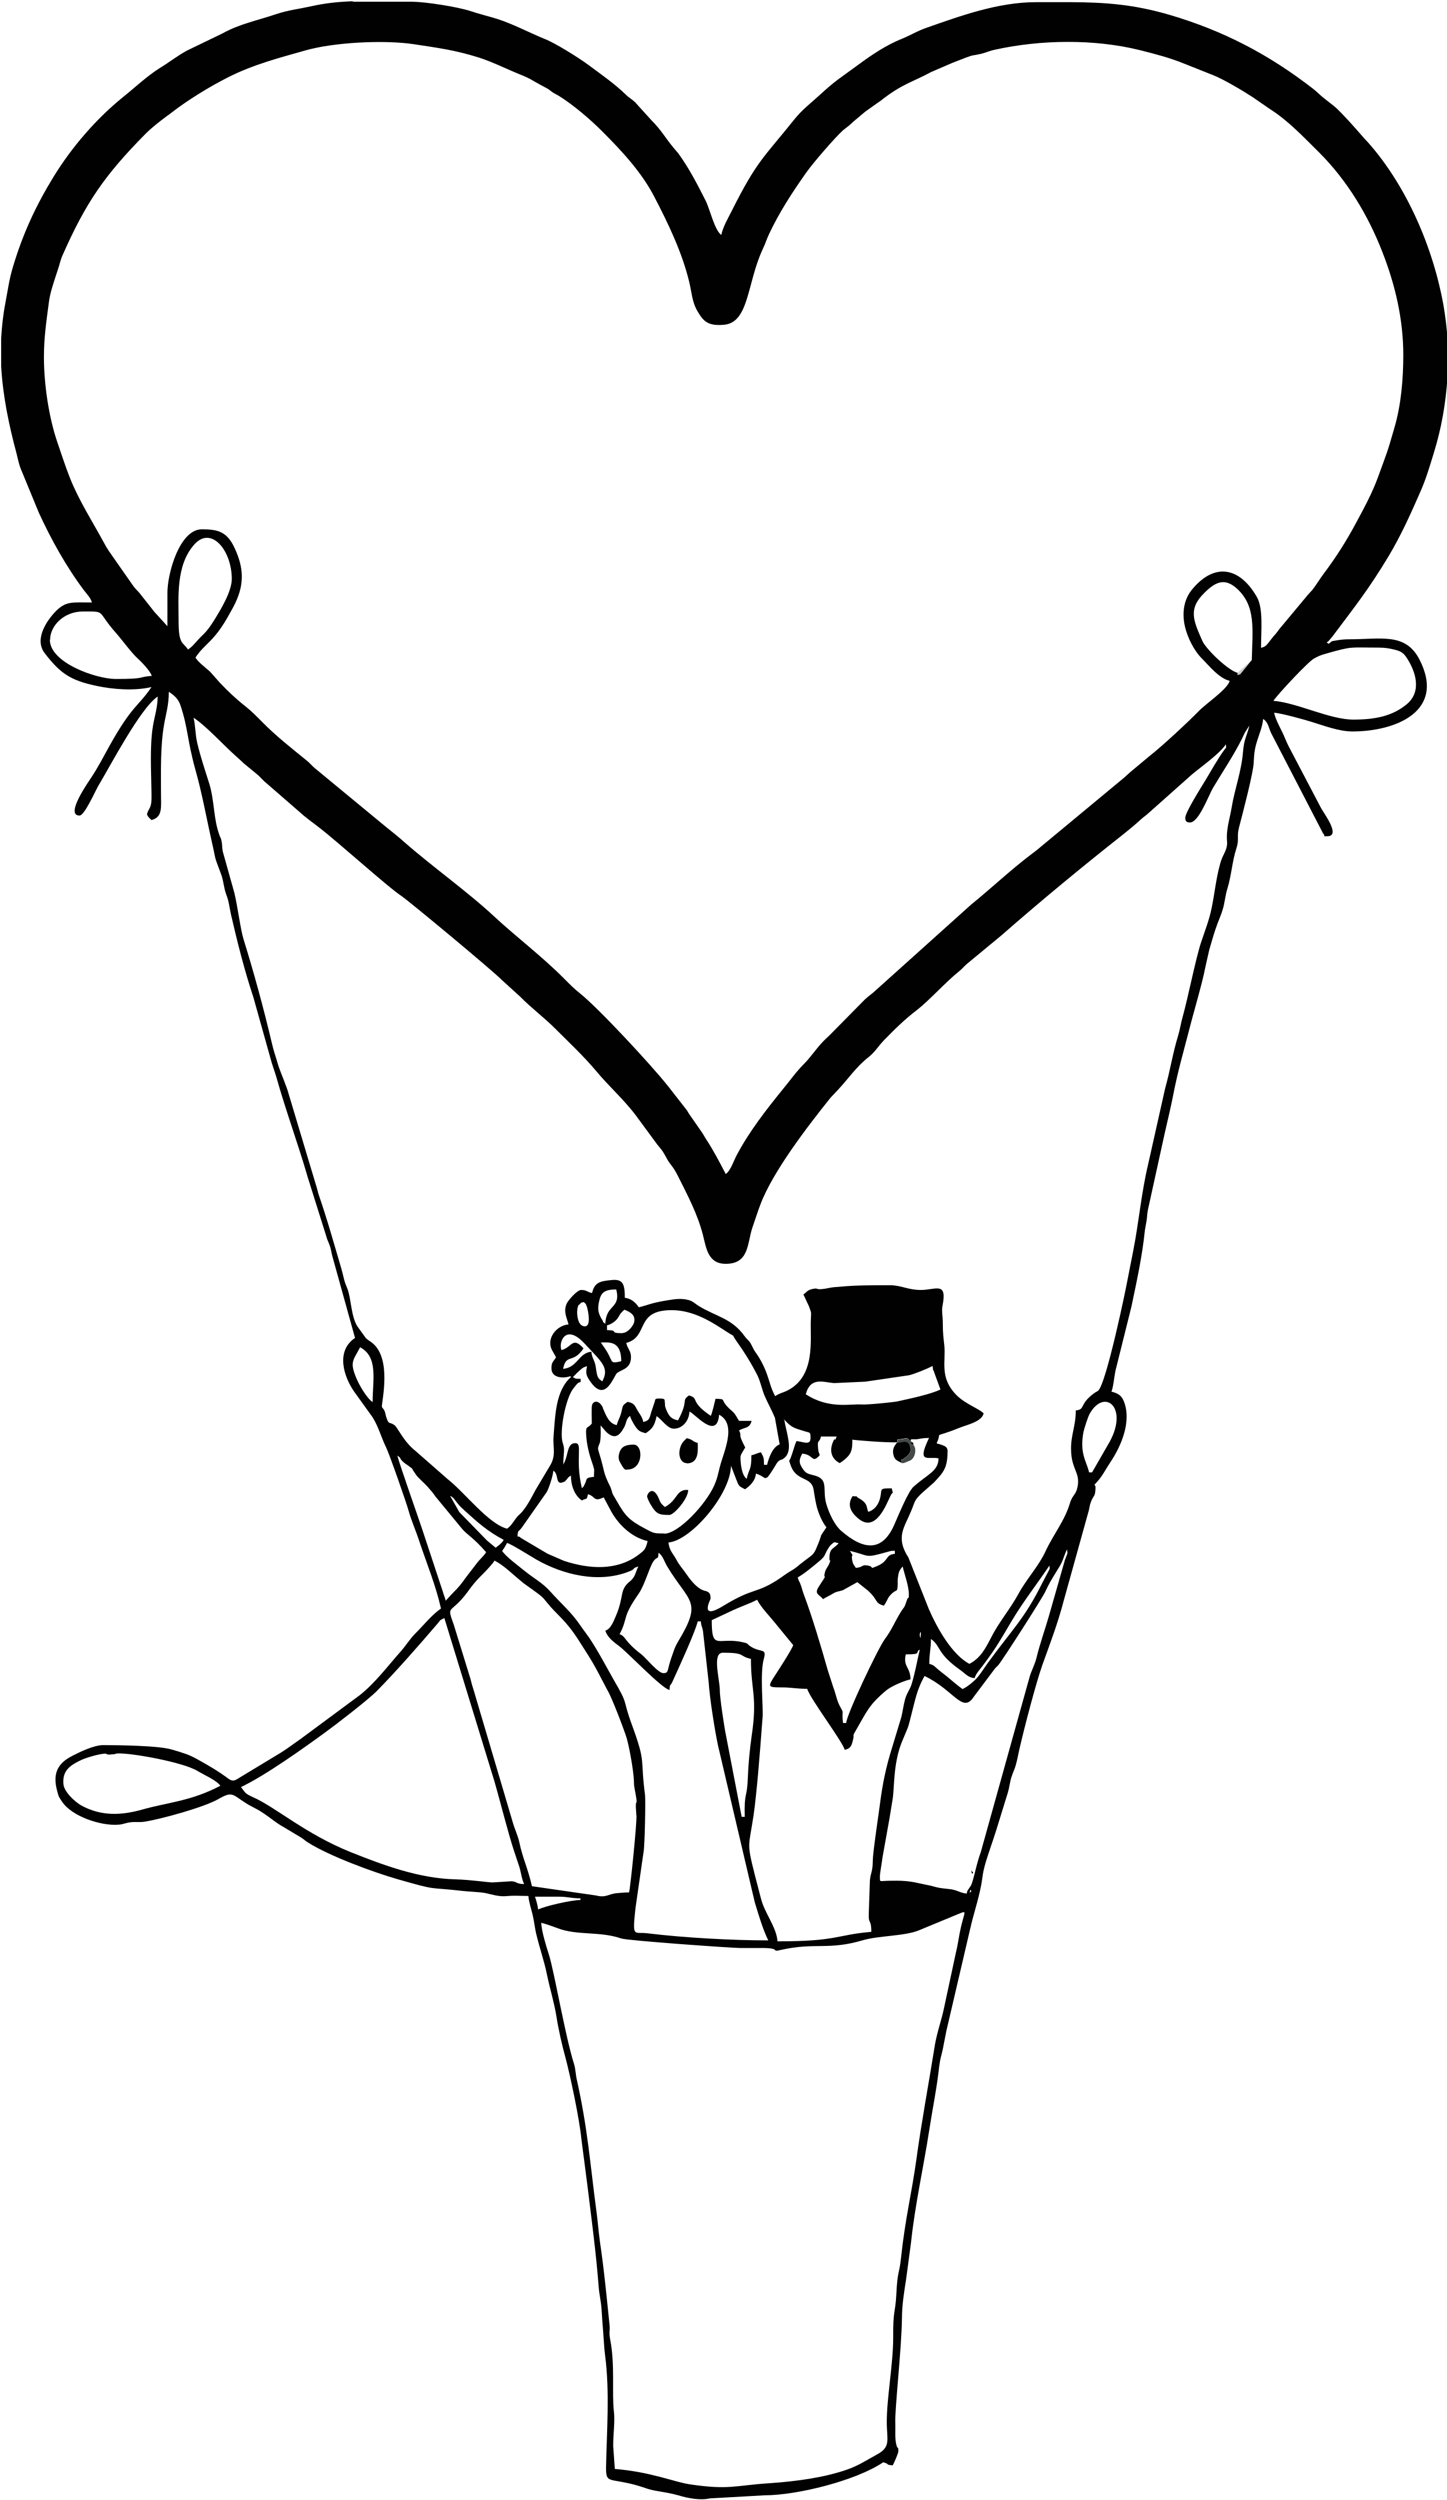 <?xml version="1.0" encoding="UTF-8"?>
<!DOCTYPE svg PUBLIC "-//W3C//DTD SVG 1.1//EN" "http://www.w3.org/Graphics/SVG/1.1/DTD/svg11.dtd">
<!-- Creator: CorelDRAW X5 -->
<svg xmlns="http://www.w3.org/2000/svg" xml:space="preserve" width="396px" height="684px" style="shape-rendering:geometricPrecision; text-rendering:geometricPrecision; image-rendering:optimizeQuality; fill-rule:evenodd; clip-rule:evenodd"
viewBox="0 0 6093 10510"
 xmlns:xlink="http://www.w3.org/1999/xlink">
 <defs>
  <style type="text/css">
   <![CDATA[
    .fil0 {fill:#010101}
    .fil1 {fill:#444A48}
    .fil2 {fill:#CDCDCD}
   ]]>
  </style>
 </defs>
 <g id="Ebene_x0020_1">
  <g id="_232452464">
   <g>
    <path class="fil0" d="M2589 10388l-7 -99c0,-53 8,-102 3,-145 -9,-79 5,-195 -15,-299 -7,-38 -1,-37 -3,-62 -12,-115 -23,-234 -41,-355 -7,-52 -8,-79 -15,-130 -26,-195 -36,-344 -82,-550 -5,-20 -5,-45 -12,-67 -38,-121 -84,-394 -106,-461 -9,-28 -31,-98 -32,-133 24,6 45,14 70,23 80,31 179,12 267,43 26,9 465,40 500,40 31,0 62,0 93,0 85,0 33,19 80,8 141,-32 200,2 342,-40 71,-21 178,-17 240,-43l169 -70c36,-14 19,-9 1,82 -6,32 -9,55 -16,83l-50 233c-10,49 -28,97 -38,153 -24,151 -58,334 -78,482 -21,151 -46,242 -65,416 -8,75 -15,52 -20,158 -4,76 -14,61 -13,178 0,112 -27,252 -27,356 0,73 19,104 -41,136 -42,23 -80,48 -127,64 -95,33 -209,49 -325,57 -151,10 -170,29 -335,5 -68,-10 -162,-52 -317,-65zm-1106 -10388l243 0 7 0 3 0c57,1 189,21 247,40 35,12 74,21 112,33 68,22 135,58 199,84 46,18 144,80 182,108 55,41 109,78 158,125 16,16 24,18 40,33l69 76c42,42 59,75 94,117l18 21c45,61 82,133 116,200 18,35 37,123 66,145 9,-38 27,-67 44,-101 107,-213 133,-222 265,-387 32,-40 74,-72 111,-106 24,-22 49,-44 75,-63 29,-21 55,-40 84,-61 57,-42 117,-82 182,-108 39,-16 61,-31 100,-45 148,-52 305,-109 464,-109l20 0 131 0c142,1 261,9 414,54 226,67 416,166 604,312 21,17 30,28 50,43l37 29c1,1 5,5 7,6 40,38 78,82 114,123l6 7c1,1 2,2 3,3l13 14c163,184 274,444 317,684 8,47 14,94 17,142l0 162c-7,110 -26,218 -58,320 -17,56 -33,109 -54,157 -42,96 -83,188 -137,278 -83,138 -143,213 -236,337l-18 21c0,-1 -5,2 -5,4l8 5c17,-15 11,-10 37,-15 11,-2 28,-4 48,-4 136,0 238,-29 297,85 112,218 -100,303 -283,303 -56,0 -124,-26 -170,-40 -32,-10 -125,-36 -159,-39 5,24 20,53 31,75 13,25 18,43 31,68l136 259c11,21 85,118 26,118 -25,0 -5,2 -16,-10 -13,-14 6,10 -5,-8l-216 -417c-11,-25 -12,-44 -33,-59 -3,31 -15,60 -24,88 -11,34 -14,54 -16,96 -1,41 -45,209 -62,274 -10,38 2,49 -11,88 -17,51 -21,114 -37,166 -10,31 -12,65 -21,92 -8,27 -20,51 -30,82 -11,32 -16,53 -26,86l-17 75c-11,61 -52,199 -69,267 -23,89 -47,172 -65,265 -12,62 -26,117 -37,167l-70 319c-4,17 -3,29 -6,47l-7 40c-11,109 -35,218 -57,323l-67 269c-5,24 -10,74 -17,88 28,7 42,16 52,40 34,84 -10,188 -57,258 -17,25 -33,57 -53,79 -24,27 -9,7 -9,27 -1,42 -8,29 -20,62 -5,13 -5,23 -9,37l-106 381c-24,92 -57,178 -89,267 -27,77 -75,260 -96,352 -6,25 -9,46 -16,70 -7,24 -19,45 -23,69 -7,35 -7,37 -17,68l-42 136c-15,48 -29,85 -44,134 -8,27 -12,46 -15,70 -9,68 -35,142 -50,208l-101 433c-6,29 -10,52 -15,77 -7,32 -10,34 -15,71 -10,92 -29,184 -42,269 -24,156 -60,314 -77,475l-21 157c-8,49 -17,108 -17,160 -2,137 -31,385 -28,444 1,26 -2,57 3,83 6,31 10,9 10,33 0,8 -18,50 -24,60 -34,-3 -9,-5 -40,-13 -116,78 -364,139 -500,139l-231 13c-38,9 -89,0 -132,-13 -28,-8 -59,-13 -88,-18 -41,-7 -49,-13 -83,-23 -120,-34 -134,-5 -133,-78 3,-155 16,-314 -4,-470 -4,-28 -6,-74 -8,-97 -3,-39 -5,-62 -7,-98 -2,-32 -10,-63 -12,-93 -11,-143 -30,-285 -48,-431l-25 -193c-8,-83 -47,-267 -67,-342 -14,-50 -29,-116 -38,-173 -10,-61 -26,-111 -39,-172 -12,-60 -30,-110 -44,-167 -8,-31 -10,-58 -17,-88 -6,-25 -16,-54 -18,-80 -47,0 -52,-3 -98,1 -26,2 -60,-8 -82,-13 -26,-5 -70,-6 -96,-9 -155,-18 -98,1 -273,-49 -105,-30 -291,-99 -379,-155 -15,-9 -13,-11 -31,-22l-70 -42c-35,-19 -59,-42 -94,-64 -24,-16 -44,-23 -67,-38 -58,-37 -56,-51 -117,-16 -60,34 -238,83 -307,94 -21,4 -41,0 -63,3 -21,3 -31,9 -49,10 -74,6 -196,-35 -237,-96 -13,-20 -14,-18 -21,-45 -19,-70 -3,-116 66,-150 29,-15 89,-44 127,-44 64,0 236,2 291,19 46,14 67,19 105,40 50,28 87,49 130,81 20,15 28,10 47,-2l177 -107c30,-19 53,-37 82,-57l250 -185c65,-52 117,-122 172,-184 22,-25 38,-52 62,-76 34,-34 68,-77 107,-104 -23,-100 -57,-181 -90,-279 -15,-47 -35,-91 -46,-131 -8,-31 -82,-242 -95,-268 -21,-43 -32,-87 -57,-127l-77 -107c-45,-64 -79,-172 3,-227l-96 -346c-6,-23 -4,-26 -12,-47 -6,-16 -9,-19 -14,-38l-77 -245c-41,-142 -92,-279 -132,-421 -9,-31 -17,-49 -25,-80l-72 -257c-38,-115 -66,-226 -94,-347 -7,-32 -9,-57 -20,-85 -12,-32 -11,-59 -23,-89 -31,-82 -19,-50 -37,-129 -24,-106 -42,-209 -71,-311 -34,-124 -30,-172 -62,-268 -9,-28 -28,-43 -49,-57 0,56 -12,91 -20,138 -16,91 -13,195 -13,290 0,58 8,99 -40,112 -24,-23 -22,-23 -9,-48 10,-17 9,-36 9,-64 -1,-90 -8,-198 6,-283 7,-43 20,-80 20,-125 -72,48 -198,289 -250,376 -12,20 -58,125 -79,125 -64,0 40,-145 50,-161 29,-44 51,-87 77,-134 95,-170 119,-162 176,-246 -71,17 -163,10 -232,-5 -109,-23 -152,-52 -218,-138 -45,-59 10,-138 46,-175 44,-45 70,-38 153,-38 -5,-20 -22,-36 -34,-52 -74,-99 -137,-212 -189,-325l-75 -182c-10,-24 -12,-40 -19,-67 -33,-123 -58,-244 -65,-368l0 -119c3,-49 8,-98 18,-149 10,-53 16,-100 32,-152 42,-140 96,-256 170,-377 78,-127 180,-245 295,-338 50,-40 99,-87 155,-122 41,-25 70,-49 112,-72l151 -73c70,-39 146,-54 223,-80 50,-17 101,-23 151,-34 57,-13 116,-19 177,-21zm770 7977c33,0 66,0 99,0 41,0 51,7 92,7l0 7c-38,0 -151,26 -178,40 -1,-13 -9,-43 -13,-53zm1831 -20c0,-17 10,-1 4,0 0,0 0,0 -1,0 -4,0 -3,15 -3,0zm-3070 -441c103,-49 260,-161 356,-231 39,-28 178,-135 216,-173 80,-81 179,-194 256,-284 17,-20 5,-11 29,-24l212 691c23,80 56,212 81,288 8,25 16,47 23,69 8,27 9,48 20,72 -37,-1 -27,-10 -53,-12l-79 5c-21,0 -89,-11 -158,-13 -153,-4 -301,-59 -439,-114 -192,-77 -319,-191 -413,-232 -35,-16 -31,-18 -50,-42zm-547 -138c24,0 12,-3 30,-4 58,-2 275,37 335,74 30,18 78,38 96,62 -123,65 -222,70 -328,100 -89,25 -172,29 -256,-16 -26,-14 -74,-57 -77,-91 -5,-56 28,-78 68,-98 21,-11 68,-25 96,-29 32,-4 1,3 36,3zm2576 -428c100,0 65,14 119,26 0,135 28,157 3,325 -8,55 -14,120 -16,175 -3,89 -16,57 -13,165l-13 0 -67 -348c-5,-22 -26,-159 -25,-185 0,-47 -34,-158 13,-158zm830 -13c-11,47 -20,98 -34,144 -7,24 -20,37 -28,65 -7,26 -10,53 -16,76l-40 132c-23,73 -39,148 -49,228 -8,60 -31,211 -31,246 0,42 -9,49 -12,80l-5 146c-1,38 11,18 11,71 -151,13 -140,40 -395,40 -5,-62 -54,-117 -70,-181 -10,-40 -16,-60 -26,-100 -35,-139 -25,-114 -5,-249 13,-88 28,-276 35,-374 1,-13 2,-24 3,-37 4,-40 -12,-185 5,-247 13,-47 -9,-27 -50,-50 -26,-15 -9,-15 -38,-21 -105,-24 -131,39 -131,-93l94 -44c33,-15 67,-26 97,-42 17,33 50,66 75,97l77 94c-5,18 -67,113 -82,136 -26,41 -22,42 35,42 39,0 60,6 106,6 11,40 149,222 158,257 23,-6 28,-14 34,-39 9,-33 -6,-11 14,-45 45,-77 52,-103 125,-165 21,-18 74,-41 104,-48 -1,-53 -32,-52 -20,-105 73,0 36,-9 59,-20zm0 -59c-2,-12 8,-23 4,-4 0,0 0,27 -4,4zm-1080 158c-22,0 -73,-64 -92,-79 -75,-57 -64,-75 -92,-85 37,-70 8,-67 80,-170 26,-37 45,-111 62,-136 18,-26 20,-2 22,-37 19,14 22,33 36,57 93,155 151,143 47,316 -17,29 -18,39 -29,69 -19,54 -10,65 -34,65zm-711 -474c42,22 73,55 115,89 1,1 6,5 7,6l46 33c32,24 31,21 55,51 39,49 77,70 135,162 54,85 55,84 111,192 6,11 0,1 7,13 20,34 72,172 81,202 11,39 27,127 30,174 1,19 0,21 3,37 19,102 0,19 7,105 0,2 0,7 1,9 2,32 -25,299 -31,324 -21,0 -34,2 -49,3 -39,3 -47,21 -90,10l-270 -39c-19,-81 -38,-114 -53,-184 -7,-32 -20,-56 -29,-89l-164 -554c-6,-19 -8,-25 -13,-46l-70 -227c-32,-90 -15,-40 58,-139 17,-24 34,-45 54,-65 17,-17 47,-47 59,-66zm1970 540c-21,-14 -46,-37 -66,-53 -12,-9 -21,-17 -33,-26 -16,-13 -19,-21 -40,-26 0,-46 7,-63 7,-105 45,33 21,58 125,132 19,13 31,31 59,33 5,-20 28,-43 39,-59 52,-69 71,-104 116,-180 50,-84 107,-156 160,-235l1 14 -32 61c-74,149 -125,193 -227,333 -16,22 -29,44 -47,65 -13,15 -47,43 -64,48zm375 -534l2 2c0,0 -3,-1 -2,-2zm-356 1396c-27,-2 -42,-16 -73,-19 -45,-5 -42,-4 -78,-14l-48 -10c-47,-11 -76,-12 -130,-11 -41,1 -36,7 -37,-16 -1,-10 9,-63 11,-82l29 -162c5,-31 8,-50 13,-79 9,-50 2,-151 39,-244 32,-79 22,-42 46,-138 15,-61 24,-94 50,-141 124,59 160,160 207,88l90 -120c1,-1 2,-2 3,-3 7,-8 3,-2 10,-10 17,-19 186,-283 198,-309 15,-33 28,-54 47,-85 9,-15 18,-28 24,-42 9,-21 11,-32 21,-52l2 16 -11 29 -66 231c-17,60 -38,117 -53,178 -8,34 -23,57 -31,88l-204 732c-20,54 -30,119 -42,142 -1,1 -2,3 -3,4 -14,23 -10,10 -15,31zm-2029 -1436l-2 2c0,0 3,-1 2,-2zm-165 204c-4,-17 -7,-20 -11,-35l-90 -272c-17,-51 -94,-269 -103,-305 21,15 5,7 22,24 10,10 14,11 26,20 23,18 8,3 22,24 12,17 9,15 23,29 19,19 31,29 48,50 10,11 11,14 20,26l113 137c22,25 48,37 100,97 -13,20 -26,28 -42,50 -15,20 -25,32 -40,52 -15,20 -24,34 -41,52 -18,18 -32,33 -48,51zm1700 -211c90,21 59,33 162,4 15,-4 12,-4 29,-4l0 13c-41,3 -24,30 -74,51 -39,16 -8,4 -40,-2 -27,-5 -17,7 -50,10 -8,-12 -13,-15 -16,-35 -5,-30 12,-4 -10,-38zm-1462 0c9,-13 12,-18 20,-33 17,4 93,52 122,69 113,65 264,102 392,51 29,-11 10,-13 39,-21 -13,25 -12,44 -36,63 -45,36 -23,63 -59,146 -5,11 -11,27 -17,36 -8,13 -15,21 -27,25 8,29 38,50 59,66 38,29 177,176 211,184 2,-28 2,-13 12,-34 27,-59 96,-209 107,-255l13 0c2,23 5,19 9,40l24 216c4,64 25,199 39,265l155 661c17,56 34,114 57,161 -151,0 -355,-11 -510,-30 -56,-7 -63,23 -49,-107l34 -236c5,-26 9,-220 6,-240 -21,-157 6,-128 -55,-294 -43,-117 -11,-77 -78,-192 -34,-60 -64,-118 -102,-175 -14,-20 -23,-31 -36,-50 -40,-59 -81,-92 -130,-147 -32,-35 -67,-53 -103,-82 -28,-23 -82,-62 -98,-87zm1350 204c10,-7 22,-12 34,-19 20,-11 14,-10 39,-16l11 -3 61 -34 44 35c46,41 27,53 68,64 21,-32 13,-33 38,-55 17,-14 19,0 20,-38 0,-5 -1,-12 1,-26 3,-23 6,-30 20,-46 8,36 26,81 26,119 0,24 -2,2 -9,25 -11,34 -10,23 -27,51 -25,41 -35,70 -66,112 -30,42 -159,314 -162,352l-13 0c0,-2 -2,-15 -2,-16 -2,-44 6,-21 -12,-56 -12,-22 -17,-52 -27,-78l-24 -74c-25,-89 -65,-223 -98,-311 -6,-15 -9,-27 -13,-40 -9,-27 -9,-16 -15,-38 26,-14 69,-50 94,-71 23,-20 18,-23 32,-47 5,-8 9,-15 17,-22 15,-12 9,-8 29,-4 -15,21 -36,19 -38,53 -3,41 10,1 -1,33 -3,8 -13,21 -16,29 -16,49 17,-1 -27,66 -23,34 1,34 17,55zm-1133 -540c22,16 5,63 42,46 10,-4 4,-2 9,-7 10,-9 4,-9 21,-20 0,42 15,84 46,105 23,-12 19,1 26,-26 33,9 22,34 66,13l32 60c32,57 87,109 153,124 -9,37 -14,39 -40,59 -90,66 -204,60 -313,24l-69 -30 -108 -64c-18,-10 8,-2 -18,-9 2,-28 3,-17 17,-35l106 -151c9,-15 26,-67 28,-90zm-435 105c16,11 11,7 23,23 10,12 14,18 25,28 7,7 7,6 14,13 53,48 94,85 162,121 -7,11 -5,8 -15,18 -1,1 -6,5 -7,6 -1,1 -3,2 -4,3 -1,1 -3,2 -4,3 -1,1 -2,2 -4,3l-36 -30c-1,-1 -2,-2 -3,-3l-114 -117 -38 -67zm553 -33c-30,-129 7,-192 -30,-189 -32,2 -27,48 -44,82 -1,1 -2,3 -2,4 0,1 -1,3 -2,4 0,-51 8,-60 -2,-90 -16,-45 11,-188 44,-230 20,-25 17,-23 31,-28l0 -13c-26,-1 -15,2 -33,-7l20 -20c17,-15 20,-21 40,-26 -6,27 -5,38 12,62 66,98 100,-23 115,-34 21,-15 58,-18 58,-67 0,-26 -14,-33 -20,-59 97,-26 34,-138 191,-138 92,0 168,49 232,91 43,28 14,1 43,42 32,45 62,93 87,143 14,29 19,63 33,92 11,25 30,60 40,85l20 112c-30,11 -46,57 -53,86l-13 0c0,-32 -2,-32 -13,-53 -20,5 -19,8 -40,13 0,64 -9,52 -20,99 -21,-15 -26,-64 -26,-92 0,-10 14,-29 20,-40 -35,-67 -11,-40 -26,-72 29,-15 44,-8 53,-40l-53 0c-10,-15 -14,-27 -27,-39 -64,-54 -18,-52 -72,-54 -3,13 -15,63 -20,72 -92,-62 -46,-73 -92,-86 -34,25 1,17 -46,105 -28,-6 -36,-16 -47,-39 -11,-25 -7,-26 -8,-32 -3,-17 5,-21 -25,-21 -21,0 -14,5 -20,19 0,0 -9,28 -10,30 -11,31 -6,42 -36,50 -5,-22 -13,-30 -24,-48 -13,-23 -14,-31 -42,-37 -24,16 -19,14 -27,45 -7,27 -13,29 -19,53 -32,-7 -43,-36 -57,-68 -4,-10 0,-5 -6,-14 -12,-19 -33,-24 -41,-3 -3,8 -1,65 -1,78 -16,22 -26,8 -24,43 2,44 12,84 25,121 3,8 6,18 9,30l-1 31c-1,0 -3,0 -4,0 -35,4 -23,9 -36,33 -8,15 -1,4 -8,12zm1328 -193c-11,15 -22,27 -16,53 5,22 17,25 35,34 -6,-25 -3,-6 7,-17 3,-3 34,-19 30,-45 -7,-47 -43,-19 -56,-25l0 -11c46,-6 38,-12 58,8 3,17 -7,11 11,15 -5,-14 4,-6 -11,-15 -5,-15 8,-7 28,-10 17,-3 26,-5 48,-5 -54,112 -2,76 40,86 -1,54 -44,65 -105,119 -23,20 -64,121 -80,157 -51,120 -131,111 -226,28 -27,-24 -49,-71 -61,-110 -19,-64 12,-105 -50,-122 -31,-8 -37,-8 -53,-33 -14,-23 -12,-34 1,-59 41,3 41,31 59,20 25,-19 10,-11 8,-40 -4,-45 4,-20 12,-52l66 0c-12,32 -3,-7 -16,24 -16,39 -4,71 29,88 52,-35 53,-54 53,-99 13,3 157,14 188,11zm-978 384c-47,0 -46,0 -85,-21 -66,-35 -83,-54 -117,-114 -5,-9 -14,-23 -17,-29 -7,-17 0,1 -5,-15l-5 -15c-1,-1 -1,-3 -2,-4 -32,-64 -21,-60 -46,-140 -7,-22 -5,-21 -2,-32 2,-7 7,-9 8,-38 1,-14 0,-32 0,-47l24 28c32,29 52,21 73,-16 14,-24 8,-37 27,-52 3,13 14,32 22,44 13,19 20,23 44,29 30,-20 37,-33 46,-72 21,14 46,53 72,53 38,0 65,-35 66,-72 21,6 116,124 125,13 77,41 18,159 3,220 -9,36 -11,50 -25,81 -37,80 -150,200 -209,200zm501 -481c34,39 48,38 88,51 21,7 24,1 24,28 0,33 -30,16 -59,13 -7,15 -11,30 -17,49l-7 20c-7,20 -10,5 -2,29 24,76 88,47 98,107 5,28 5,35 11,62 6,29 24,74 43,96 -34,50 -15,21 -35,70 -16,39 -16,41 -48,64l-26 20c-38,32 -32,22 -66,46 -14,10 -21,15 -35,24 -89,56 -98,30 -223,106 -105,65 -55,-26 -55,-29 0,-21 -4,-25 -15,-31 -8,-4 -36,1 -86,-72 -18,-26 -30,-37 -43,-62 -13,-25 -30,-37 -33,-72 94,-8 261,-202 263,-323l22 57c12,31 11,28 37,42 20,-13 44,-36 46,-66 17,5 24,11 40,20 1,-1 3,-4 4,-3 4,8 44,-61 44,-61 17,-22 17,-7 35,-25 35,-34 3,-107 -4,-162zm1298 224l-13 0c-12,-50 -40,-78 -24,-169 3,-15 20,-68 27,-79 64,-111 170,-21 75,134l-65 113zm-2194 -402c-66,57 -67,164 -74,249 -4,49 13,81 -17,128l-59 99c-17,32 -39,75 -64,100l-7 6c-19,19 -27,42 -49,57 -79,-21 -177,-151 -248,-207l-137 -120c-52,-41 -75,-99 -89,-109 -22,-16 -23,1 -34,-32 -3,-8 -3,-15 -7,-26 -5,-13 -12,-14 -12,-21 0,-24 41,-198 -38,-265 -14,-12 -18,-11 -30,-23l-36 -50c-26,-43 -25,-114 -41,-157 -7,-18 -9,-20 -14,-39 -4,-16 -8,-33 -12,-47 -34,-115 -56,-196 -96,-313 -3,-10 -4,-16 -7,-26l-117 -390c-11,-42 -34,-89 -47,-131 -9,-32 -18,-55 -25,-87 -35,-148 -75,-295 -120,-440 -13,-44 -24,-134 -38,-193l-49 -175c-3,-15 -2,-33 -6,-47 -4,-19 1,3 -7,-19 -27,-71 -21,-145 -44,-220 -17,-54 -38,-116 -51,-173 -8,-35 -7,-71 -15,-104 57,38 125,115 183,166l21 19c1,1 2,2 3,3 1,1 2,2 3,3l51 42c17,13 22,21 37,35l152 132c24,22 53,42 77,61 80,61 291,252 349,290 26,17 382,312 423,354l76 69c47,48 100,87 148,135 58,58 119,115 172,178 53,64 116,119 168,188l89 121c13,16 21,24 31,42 12,21 13,26 28,45 13,17 17,24 28,45 41,82 83,160 106,250 14,55 21,121 96,121 99,0 90,-86 112,-152 12,-34 21,-64 34,-98 52,-138 198,-328 295,-449l32 -34c44,-47 76,-96 127,-136 30,-24 41,-46 66,-72 47,-48 86,-87 141,-129 50,-39 119,-116 175,-161 14,-11 20,-20 34,-32l144 -119c168,-147 340,-289 515,-427 26,-21 47,-38 71,-60 15,-14 21,-16 36,-30l181 -161c42,-35 115,-86 143,-127l1 14c-1,1 -5,6 -6,7 -30,41 -55,87 -81,130 -15,25 -85,135 -85,158 0,15 5,20 20,20 37,0 78,-114 97,-146 41,-69 86,-135 122,-207 5,-11 7,-15 13,-27l18 -28c-11,46 -22,53 -27,111 -7,85 -34,151 -48,235 -9,53 -24,93 -19,144l0 10c-2,26 -17,44 -24,66 -1,2 -1,3 -2,5l-3 10c-18,65 -23,124 -36,187 -10,50 -29,98 -45,146 -22,67 -54,229 -77,312 -8,28 -11,52 -19,79 -23,74 -34,149 -55,223l-71 317c-29,121 -39,242 -63,365l-25 127c-5,30 -89,435 -123,463 -9,7 -6,3 -16,10 -66,48 -36,69 -78,73 0,65 -21,103 -20,164 1,87 40,96 27,159 -7,34 -21,32 -32,68 -21,72 -71,134 -102,201 -30,65 -81,118 -115,181 -35,64 -81,117 -114,182 -25,48 -45,87 -92,112 -75,-40 -137,-153 -171,-231l-86 -217c-55,-85 -17,-126 11,-194 20,-48 12,-44 47,-78l49 -43c42,-44 58,-63 58,-133 0,-20 -17,-23 -34,-29 -15,-5 4,5 -12,-4 27,-56 -25,-16 94,-64 34,-14 94,-25 104,-61 -13,-17 -73,-38 -111,-74 -78,-76 -47,-144 -55,-215 -3,-29 -6,-48 -6,-87 0,-40 -6,-53 -1,-79 20,-102 -29,-65 -91,-65 -56,0 -82,-20 -132,-20 -65,0 -144,0 -205,6 -19,2 -23,1 -42,4 -77,16 -44,-2 -79,6 -23,6 -20,11 -37,23l23 49c13,35 9,23 8,64 -2,82 19,230 -96,290 -23,12 -31,10 -54,25 -19,-36 -20,-51 -34,-91 -11,-31 -26,-61 -44,-87 -14,-20 -10,-15 -22,-38 -10,-20 -15,-18 -29,-37 -55,-76 -119,-81 -195,-128 -13,-8 -22,-19 -42,-24 -34,-9 -65,-2 -102,4 -53,9 -66,17 -106,27 -12,-18 -31,-37 -59,-40 0,-58 -8,-79 -54,-75 -52,5 -73,10 -84,55 -23,-5 -22,-13 -46,-13 -17,0 -55,44 -61,58 -15,34 2,62 8,87 -51,4 -97,61 -68,111l13 23c1,1 2,3 2,5l-4 6c-11,15 -15,19 -15,40 0,42 52,43 79,33zm1555 53c-41,20 -126,38 -181,50 -19,4 -130,15 -152,13 -48,-3 -138,20 -234,-43 20,-75 74,-50 120,-47l131 -6 184 -27c25,-6 78,-28 99,-39 3,31 3,11 6,25l27 74zm-2444 -178c78,41 53,139 53,231 -24,-16 -56,-70 -69,-102 -28,-67 -13,-73 16,-128zm1014 -20c32,0 86,-10 86,79 -57,13 -26,3 -78,-67l-8 -12zm-165 33c-15,-27 13,-117 95,-30 75,81 107,103 76,161 -18,-14 -21,-14 -27,-58 -4,-32 -16,-37 -19,-67 -54,5 -58,67 -119,72 14,-67 41,-19 86,-86 -46,-52 -48,-5 -92,7zm257 -72c-63,0 -11,-12 -66,-13l0 -20c16,-4 31,-14 41,-25 17,-22 8,-19 32,-41 14,6 47,17 42,49 -3,20 -29,49 -49,49zm-165 -132c9,8 10,7 15,23 4,14 18,79 -8,80 -36,2 -37,-66 -31,-81 5,-14 -2,-2 8,-12 10,-10 3,-5 17,-9zm92 92c-22,-16 -3,0 -12,-14 -17,-27 -21,-43 -16,-72 8,-45 22,-58 74,-58 20,83 -44,61 -46,145zm3149 -2543c-99,0 -236,-71 -336,-79 21,-31 149,-167 171,-178 18,-10 27,-14 52,-21 112,-32 98,-25 219,-25 27,0 46,3 70,9 27,7 37,15 50,35 38,58 63,141 0,194 -61,51 -135,65 -225,65zm-5487 -336c0,-59 58,-119 138,-119 102,0 55,-4 140,91 27,31 63,81 91,107 16,14 54,54 59,73 -62,5 -23,13 -152,13 -82,0 -277,-68 -277,-165zm5059 86l-47 58c-23,7 -5,4 -12,-5 -38,-9 -131,-97 -148,-134 -38,-86 -61,-135 9,-203 48,-48 87,-63 138,-16 79,74 64,168 61,301zm-4479 -46c-21,-31 -39,-19 -39,-119 0,-101 -12,-234 66,-322 71,-80 158,24 158,145 0,53 -47,129 -70,167 -41,66 -45,58 -80,98 -13,14 -18,21 -34,32zm-606 -1232c0,-84 11,-152 21,-230 5,-41 24,-94 37,-134 9,-26 11,-42 21,-64 97,-219 175,-334 348,-509 28,-28 58,-51 90,-75 10,-7 14,-10 23,-17 66,-51 158,-108 240,-149 102,-51 208,-79 318,-110 120,-35 333,-46 460,-27 105,16 174,25 273,56 59,19 116,48 173,71 22,9 39,16 58,28 18,10 30,17 51,28 17,9 10,6 24,16 14,10 15,9 29,17 63,39 134,100 185,151 81,81 166,172 219,275 58,111 116,232 146,354 12,47 12,87 36,128 25,42 43,63 112,57 106,-10 96,-176 163,-319 11,-23 15,-38 25,-60 44,-94 97,-175 156,-259 30,-43 122,-149 156,-180 18,-15 25,-18 43,-36l50 -42c1,-1 3,-2 4,-3l38 -27c9,-7 15,-10 23,-16 92,-73 135,-79 214,-122l88 -38c24,-9 40,-16 62,-24 29,-11 27,-7 53,-13 25,-5 41,-14 66,-19 190,-42 417,-46 610,2 63,16 123,31 187,57l123 49c43,17 127,67 165,92l74 51c77,49 141,118 206,182 117,117 206,264 266,419 54,138 88,283 88,433 0,100 -9,209 -37,305 -32,112 -32,106 -69,208 -24,67 -60,133 -94,196 -39,73 -84,144 -133,209 -19,25 -32,48 -49,70l-19 21c-1,1 -5,5 -6,7l-105 126c-13,14 -14,19 -26,33 -13,14 -15,18 -27,33 -12,15 -15,20 -34,25 0,-72 10,-164 -17,-213 -72,-127 -179,-148 -274,-32 -32,39 -44,95 -29,157 11,46 38,100 71,133 32,32 72,83 117,94 -10,36 -98,94 -130,127 -45,46 -151,145 -207,189l-72 60c-15,12 -20,18 -35,31l-357 296c-14,12 -24,19 -37,29 -87,66 -167,142 -251,210l-413 371c-16,13 -20,15 -36,30l-147 149c-7,7 -10,9 -17,16 -35,33 -58,72 -92,106 -33,33 -60,72 -90,108 -69,85 -138,174 -190,271 -15,27 -26,67 -48,83 -26,-50 -52,-100 -83,-147 -6,-10 -10,-17 -15,-25l-57 -82c-5,-8 -7,-13 -13,-20l-75 -96c-74,-93 -292,-327 -369,-389 -30,-24 -45,-40 -72,-67 -93,-93 -197,-171 -293,-260 -106,-99 -261,-210 -375,-310 -26,-23 -48,-41 -76,-63l-303 -250c-14,-12 -20,-21 -34,-32 -64,-52 -129,-103 -187,-162 -26,-26 -43,-44 -72,-67 -38,-30 -72,-62 -106,-98l-40 -45c-7,-7 -4,-4 -10,-9 -18,-16 -40,-32 -53,-52 42,-63 78,-64 144,-185 8,-15 15,-26 23,-43 40,-83 36,-151 -2,-233 -32,-69 -70,-79 -138,-79 -94,0 -146,187 -145,270 0,46 0,92 0,138l-50 -55c-1,-1 -2,-2 -3,-3l-64 -81c-10,-12 -15,-15 -25,-28l-84 -120c-16,-23 -28,-39 -41,-64 -49,-90 -105,-177 -143,-272 -21,-53 -36,-101 -55,-156 -34,-101 -55,-238 -55,-353z"/>
    <path class="fil0" d="M3656 6357c-9,-19 1,-35 -41,-58 -19,-11 12,-5 -25,-8 -23,35 -10,66 24,94 74,63 119,-62 135,-94 14,-29 13,1 6,-33 -60,0 -37,3 -51,48 -8,25 -24,44 -48,51z"/>
    <path class="fil0" d="M2800 6337c-13,-11 -19,-17 -25,-34 -25,-60 -49,-24 -50,-12 -1,6 8,23 14,34 25,43 37,45 80,45 18,0 78,-66 79,-105 -6,0 -13,-1 -19,1 -33,9 -31,45 -80,71z"/>
    <path class="fil0" d="M2642 6179c67,0 68,-105 26,-105 -36,0 -56,10 -62,43 -3,14 0,24 8,37 18,33 21,25 28,25z"/>
    <path class="fil0" d="M2892 6153c54,0 46,-61 46,-86 -25,-7 -17,-13 -46,-20 -16,14 -27,26 -31,55 -3,24 8,50 31,50z"/>
    <path class="fil0" d="M4091 7872c0,16 11,2 4,0 0,0 -1,0 -1,0 -4,0 -4,-15 -4,0z"/>
    <path class="fil0" d="M4348 6805l2 -2c0,0 -3,1 -2,2z"/>
    <path class="fil0" d="M2273 7892l2 -2c0,0 -3,1 -2,2z"/>
   </g>
   <path class="fil1" d="M3778 6065c13,6 49,-22 56,25 4,26 -28,42 -30,45 -10,11 -13,-7 -7,17 5,0 7,0 11,-1l22 -9c24,-9 30,-48 18,-65 -17,-3 -7,2 -11,-15 -20,-20 -12,-14 -58,-8l0 11z"/>
   <path class="fil2" d="M5210 2826c7,9 -11,12 12,5l47 -58 -59 53z"/>
  </g>
 </g>
</svg>
